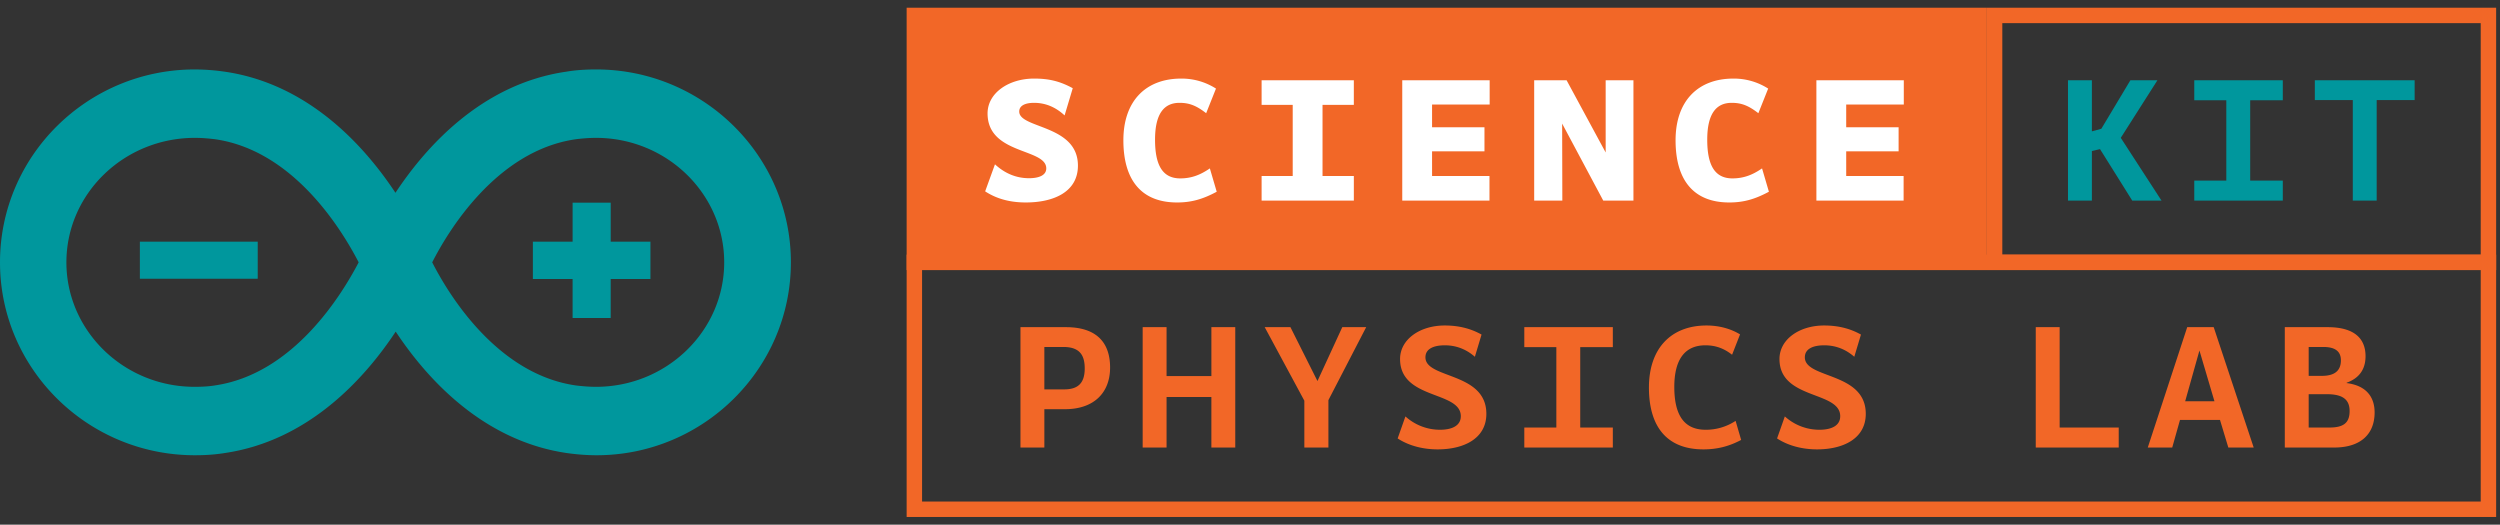 <svg width="162" height="34" fill="none" xmlns="http://www.w3.org/2000/svg"><rect width="100%" height="100%" fill="#333333" stroke="none"/><g clip-path="url(#clip0)"><path fill-rule="evenodd" clip-rule="evenodd" d="M51.25 17c0-6.898-5.673-12.5-12.626-12.5-.64 0-1.298.037-1.938.146-5.406.785-9.034 4.781-11.061 7.847-2.027-3.066-5.655-7.062-11.06-7.847a13.858 13.858 0 00-1.94-.146C5.656 4.5 0 10.102 0 17s5.673 12.5 12.626 12.5c.64 0 1.298-.037 1.956-.146 5.406-.803 9.034-4.8 11.06-7.865 2.028 3.066 5.656 7.062 11.062 7.865.64.091 1.298.146 1.956.146 6.917 0 12.59-5.602 12.59-12.5zm-37.308 7.974c-.445.073-.89.092-1.334.092-4.588 0-8.305-3.632-8.305-8.066 0-4.453 3.735-8.066 8.323-8.066.444 0 .889.037 1.333.092 5.104.748 8.216 5.912 9.283 7.974-1.085 2.08-4.215 7.226-9.3 7.974zM37.29 9.026c-5.104.748-8.234 5.912-9.283 7.974 1.049 2.062 4.179 7.226 9.283 7.974.444.055.889.092 1.333.092 4.57 0 8.305-3.613 8.305-8.066 0-4.434-3.717-8.066-8.305-8.066-.444 0-.889.037-1.334.092zM9.064 15.66H16.7v2.403H9.064v-2.403zm33.084 2.42h-2.575v2.527h-2.468v-2.526H34.53V15.66h2.575v-2.526h2.468v2.526h2.575v2.42z" fill="#00979D"/></g><path fill="#F26727" d="M59.25 1h69v16h-69z"/><path d="M67.798 10.912c0 .456-.492.636-1.116.636-.864 0-1.596-.336-2.208-.9l-.636 1.752c.936.612 1.92.72 2.64.72 1.764 0 3.372-.66 3.372-2.388 0-2.664-3.804-2.388-3.804-3.504 0-.408.432-.564.96-.564.816 0 1.464.336 1.98.816l.528-1.764c-.9-.492-1.632-.624-2.508-.624-1.644 0-3.012.936-3.012 2.256 0 2.688 3.804 2.244 3.804 3.564zm10.601 0c-.612.42-1.188.648-1.92.648-1.164 0-1.632-.888-1.632-2.508 0-1.656.564-2.388 1.584-2.388.624 0 1.08.168 1.728.672l.636-1.596a4.136 4.136 0 00-2.256-.648c-2.292 0-3.744 1.452-3.744 3.996 0 2.58 1.164 4.032 3.48 4.032.912 0 1.656-.204 2.568-.696l-.444-1.512zM81.753 13h5.976v-1.596H85.7V6.796h2.028V5.2h-5.976v1.596h2.016v4.608h-2.016V13zm9.113-7.8V13h5.652v-1.596h-3.72V9.808h3.396v-1.56h-3.396V6.772h3.732V5.2h-5.664zm10.361 2.808L103.891 13h1.956V5.2h-1.8v4.68l-2.532-4.68h-2.1V13h1.824l-.012-4.992zm12.954 2.904c-.612.42-1.188.648-1.92.648-1.164 0-1.632-.888-1.632-2.508 0-1.656.564-2.388 1.584-2.388.624 0 1.08.168 1.728.672l.636-1.596a4.136 4.136 0 00-2.256-.648c-2.292 0-3.744 1.452-3.744 3.996 0 2.58 1.164 4.032 3.48 4.032.912 0 1.656-.204 2.568-.696l-.444-1.512zm3.521-5.712V13h5.652v-1.596h-3.72V9.808h3.396v-1.56h-3.396V6.772h3.732V5.2h-5.664z" fill="#fff"/><path stroke="#F26727" d="M59.25 1h69v16h-69z"/><path d="M134.006 5.2V13h1.548V9.784l.528-.12L138.17 13h1.896l-2.64-4.068 2.376-3.732h-1.752l-1.884 3.144-.612.168V5.2h-1.548zm8.183 7.8h5.736v-1.296h-2.112V6.496h2.112V5.2h-5.736v1.296h2.076v5.208h-2.076V13zm14.28-7.8h-6.468v1.284h2.46V13h1.548V6.484h2.46V5.2z" fill="#00979D"/><path stroke="#F26727" d="M129.25 1h32v16h-32z"/><path d="M66.126 29h1.548v-2.484h1.332c1.884 0 2.928-1.068 2.928-2.7 0-1.524-.78-2.616-2.868-2.616h-2.94V29zm2.832-3.768h-1.284v-2.748h1.236c1.092 0 1.38.576 1.38 1.392 0 1.008-.492 1.356-1.332 1.356zm9.54-4.032v3.168h-2.905V21.2h-1.548V29h1.548v-3.276h2.904V29h1.548v-7.8h-1.548zm5.123 0h-1.668l2.568 4.764V29h1.56v-3.072l2.448-4.728H86.98l-1.608 3.492L83.62 21.2zm11.039 5.772c0 .624-.588.876-1.344.876a3.33 3.33 0 01-2.244-.864l-.504 1.428c.792.516 1.74.708 2.592.708 1.656 0 3.156-.672 3.156-2.304 0-2.724-3.948-2.256-3.948-3.66 0-.552.528-.78 1.26-.78.792 0 1.44.3 1.944.744l.432-1.44c-.732-.408-1.512-.588-2.388-.588-1.608 0-2.892.9-2.892 2.172 0 2.652 3.936 2.052 3.936 3.708zM98.775 29h5.736v-1.296h-2.112v-5.208h2.112V21.2h-5.736v1.296h2.076v5.208h-2.076V29zm13.692-1.728a3.478 3.478 0 01-1.944.576c-1.392 0-2.028-.948-2.028-2.772 0-1.8.696-2.7 2.016-2.7.612 0 1.164.168 1.728.612l.516-1.32c-.612-.372-1.368-.576-2.172-.576-2.268 0-3.732 1.452-3.732 4.02 0 2.676 1.284 4.008 3.528 4.008.888 0 1.656-.192 2.448-.612l-.36-1.236zm6.779-.3c0 .624-.588.876-1.344.876a3.33 3.33 0 01-2.244-.864l-.504 1.428c.792.516 1.74.708 2.592.708 1.656 0 3.156-.672 3.156-2.304 0-2.724-3.948-2.256-3.948-3.66 0-.552.528-.78 1.26-.78.792 0 1.44.3 1.944.744l.432-1.44c-.732-.408-1.512-.588-2.388-.588-1.608 0-2.892.9-2.892 2.172 0 2.652 3.936 2.052 3.936 3.708zm12.671-5.772V29h5.376v-1.296h-3.828V21.2h-1.548zm8.843 7.8l.504-1.788h2.592l.54 1.788h1.644l-2.592-7.8h-1.716l-2.556 7.8h1.584zm2.736-3H141.6l.924-3.288.972 3.288zm10.379.72c0-.828-.384-1.716-1.812-1.896V24.8c1.008-.36 1.224-1.104 1.224-1.716 0-1.032-.588-1.884-2.46-1.884h-2.772V29h3.204c1.656 0 2.616-.816 2.616-2.28zm-3.096-1.176c.984 0 1.476.312 1.476 1.092 0 .756-.384 1.068-1.296 1.068h-1.356v-2.16h1.176zm.912-2.196c0 .684-.42 1.008-1.224 1.008h-.864v-1.872h.948c.756 0 1.14.276 1.14.864z" fill="#F26727"/><path stroke="#F26727" d="M59.25 17h102v16h-102z"/><defs><clipPath id="clip0"><path fill="#fff" transform="translate(0 4.5)" d="M0 0h51.25v25H0z"/></clipPath></defs></svg>